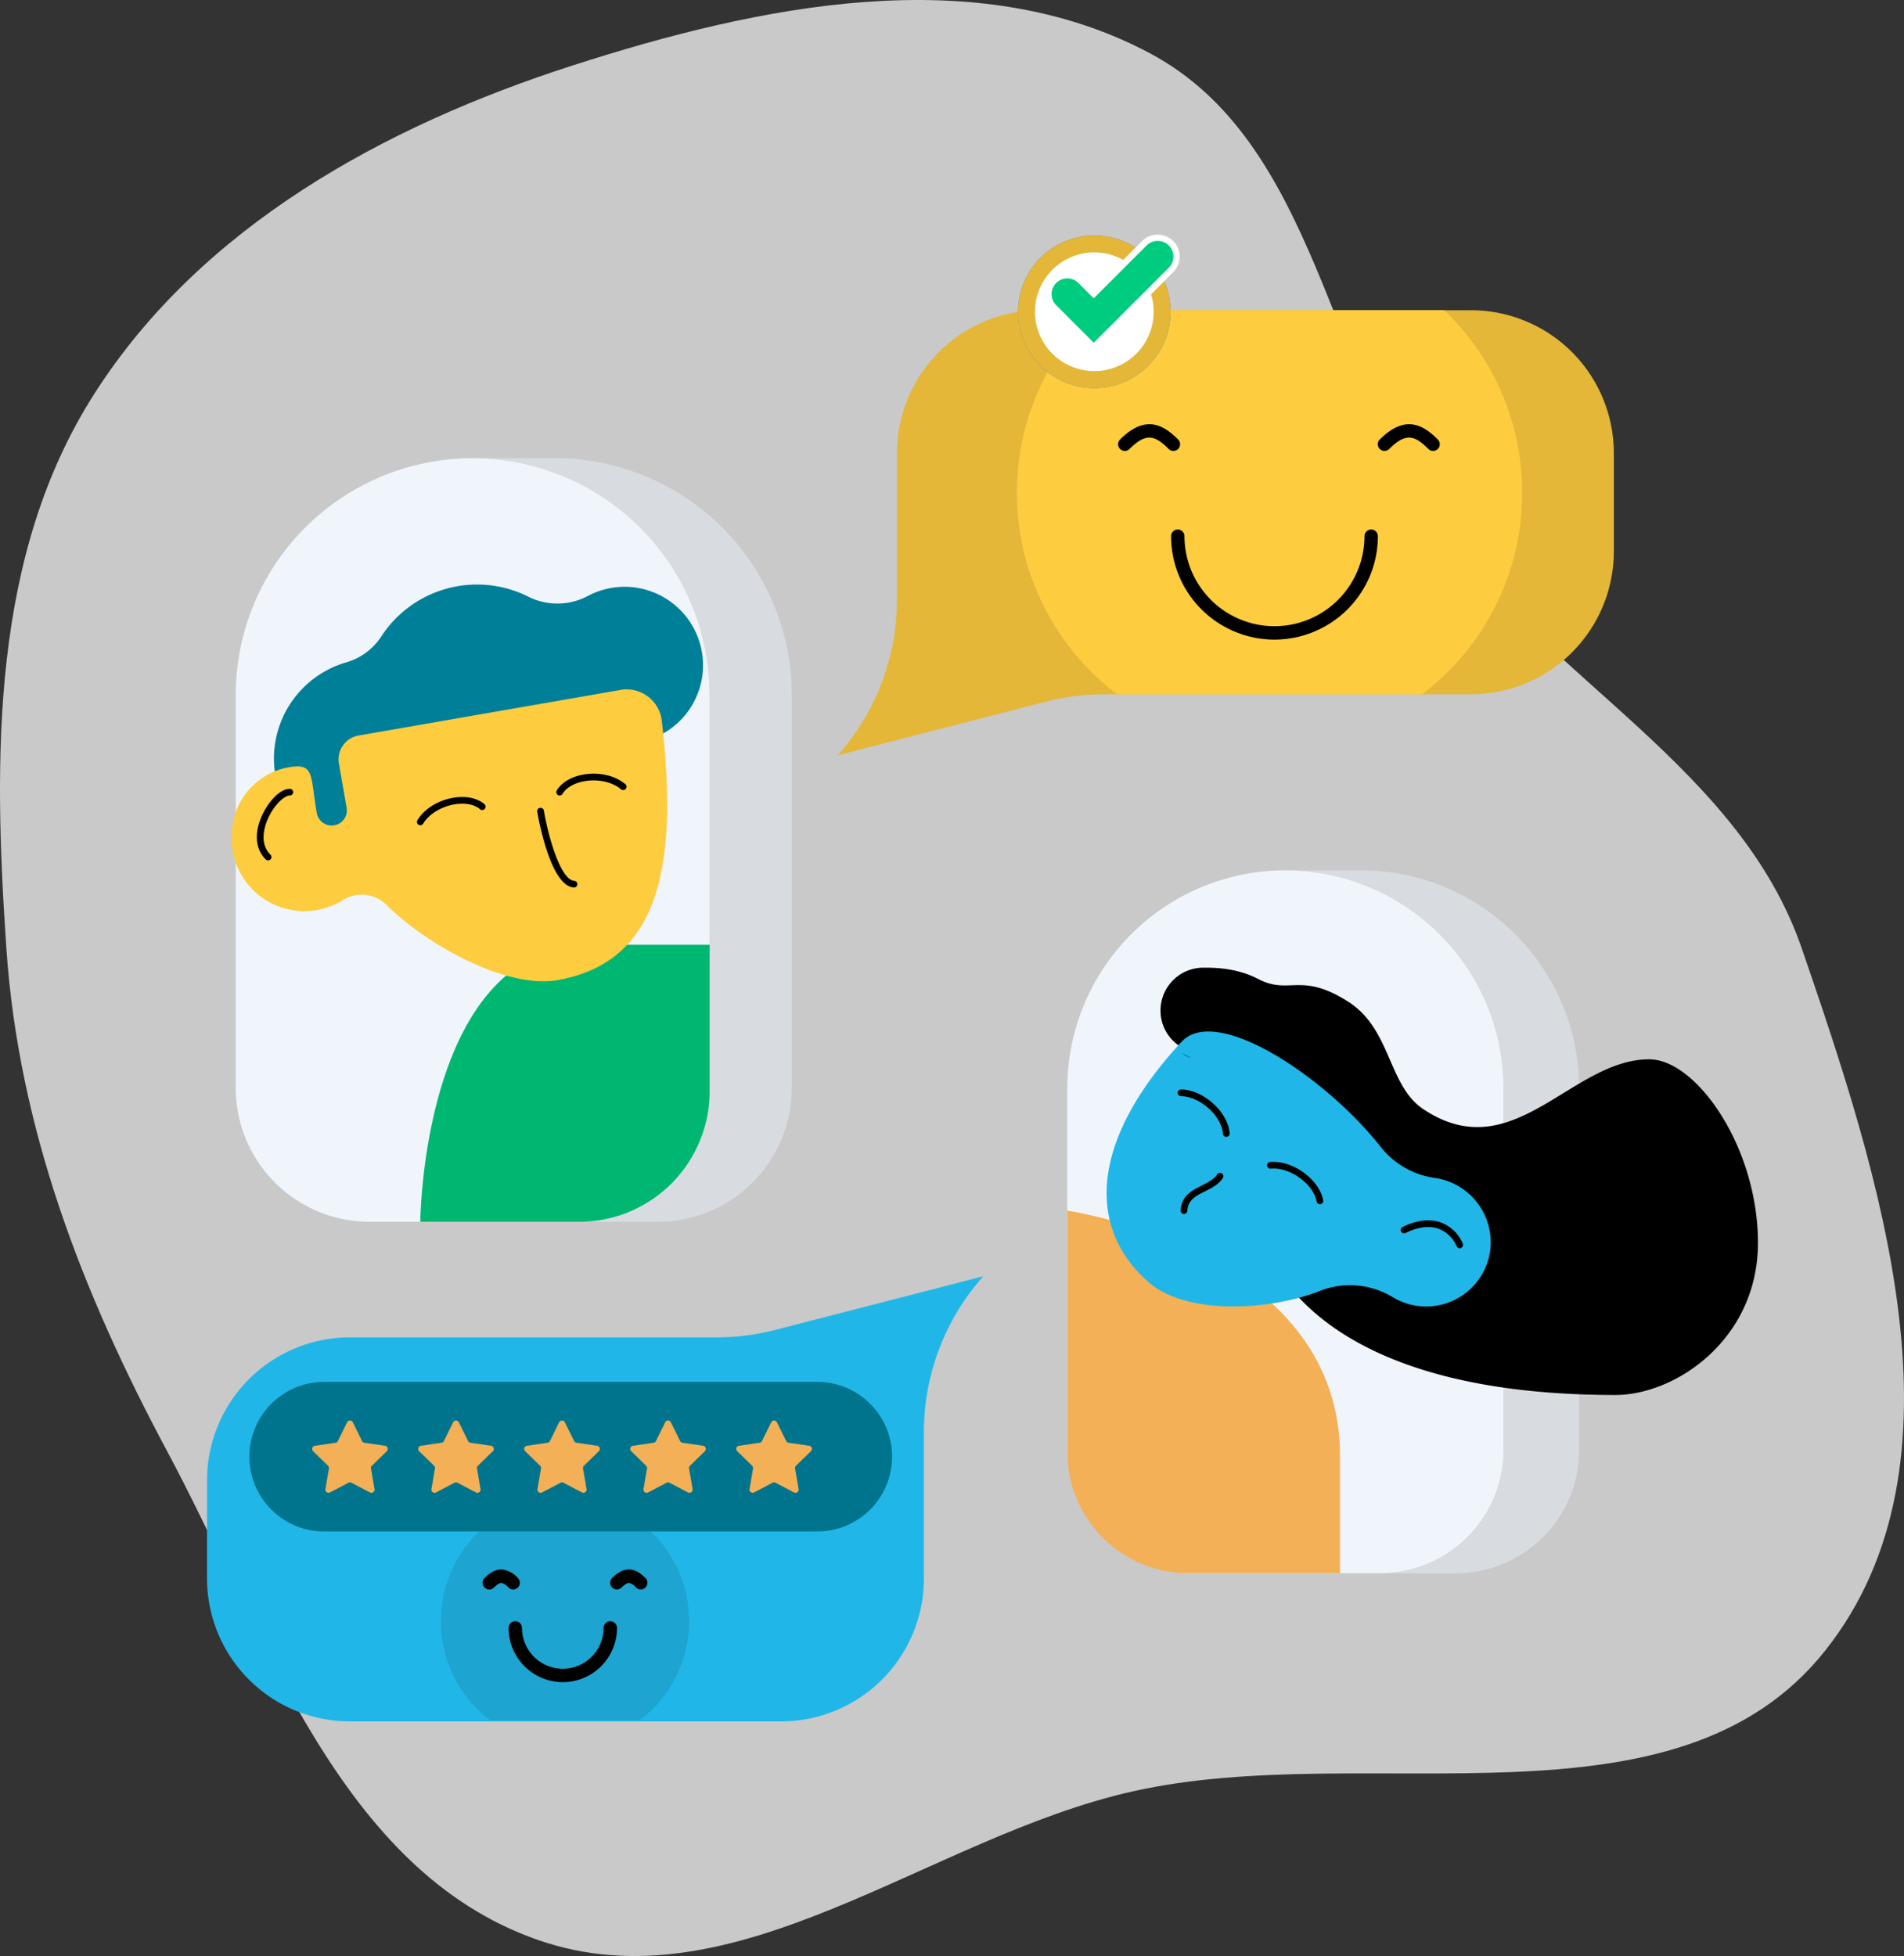 <svg xmlns="http://www.w3.org/2000/svg" width="568.611" height="584.086"><rect width="100%" height="100%" fill="#333333" stroke="none"/><defs><style>.b{fill:#f0f5fb}.c{fill:#d8dce1}.d{fill:#f3b056}.e{fill:#20b7e8}.g{fill:#e4b739}.h{fill:#fecc3f}.m{fill:#fff}</style></defs><path d="M500 218.415c67.781-23.308 153.516-51.544 209.653-6.977 56.47 44.832 26.247 136.432 42.027 206.786 13.713 61.134 65.084 118.841 44.268 177.935-20.768 58.96-90.736 80.935-145.845 110.44-47.473 25.416-96.38 44.328-150.1 48.007-57.239 3.92-117.516 4.583-165.822-26.372-49.743-31.876-79.7-86.339-97.819-142.572-18.084-56.125-31.419-120.48-3.709-172.529 26.618-50 95.73-52.982 141.516-86.329 45.872-33.41 72.17-89.935 125.834-108.389" style="fill:#c9c9c9" transform="rotate(90 486.638 269.874)"></path><path d="M211.935 207.598v117.24a40 40 0 0 1-40 40h-61.54a40 40 0 0 1-40-40v-117.24a70.785 70.785 0 0 1 67.56-70.7l.22-.01c.5-.02.99-.03 1.49-.05.29-.01.57-.01.86-.01h.64a70.543 70.543 0 0 1 50.04 20.73 70.543 70.543 0 0 1 20.73 50.04ZM449.035 325.038v107.925a36.824 36.824 0 0 1-36.822 36.822h-56.65a36.824 36.824 0 0 1-36.828-36.822V325.038a65.162 65.162 0 0 1 62.192-65.083l.2-.009c.46-.018.911-.027 1.372-.046.267-.009.525-.009.791-.009h.59a64.937 64.937 0 0 1 46.064 19.083 64.941 64.941 0 0 1 19.091 46.064Z" class="b"></path><path d="M471.593 325.038v107.925a36.823 36.823 0 0 1-36.821 36.822h-22.563a36.824 36.824 0 0 0 36.826-36.822V325.038a64.941 64.941 0 0 0-19.083-46.064 64.937 64.937 0 0 0-46.064-19.083h22.563a65.153 65.153 0 0 1 65.142 65.147Z" class="c"></path><path d="M318.735 361.502s81.448 11.837 81.448 73.269v35.014h-45.229a36.217 36.217 0 0 1-36.219-36.217Z" class="d"></path><path d="M524.996 371.127c0 28.672-24.459 45.427-42.57 45.427-98.243 0-105.83-49.041-105.83-49.041l-24.731-55.428a12.7 12.7 0 0 1-5.289-10.34 12.788 12.788 0 0 1 12.789-12.79c3.31 0 9.867 0 16.407 3.39 9.392 4.868 12.644-2.269 26.835 6.753 12.955 8.234 11.83 25.036 22.492 32.131 26.819 17.848 44.068-14.908 67.427-14.908 14.054-.003 32.47 26.208 32.47 54.806Z"></path><path d="m428.828 351.785-.228-.033a24.9 24.9 0 0 1-16.2-9.2c-16.456-20.91-49.124-42.7-59.517-31.485-27.178 29.336-28.551 55.4-9.943 71.749 11.45 10.061 36.473 8.495 51.121 2.7a24.667 24.667 0 0 1 21.912 1.851 19.179 19.179 0 0 0 8.25 2.688 19.279 19.279 0 0 0 20.867-17.166 19.443 19.443 0 0 0-16.262-21.104Z" class="e"></path><path d="M394.182 359.605a1 1 0 0 1-.981-.814c-1-5.3-8.045-10.365-13.7-9.823a1 1 0 0 1-1.09-.9 1 1 0 0 1 .9-1.089c6.68-.6 14.658 5.151 15.847 11.444a1 1 0 0 1-.8 1.168ZM366.227 339.485a1 1 0 0 1-1-.922c-.422-5.38-6.872-11.164-12.549-11.249a1 1 0 0 1-.985-1.014 1.016 1.016 0 0 1 1.014-.986c6.69.1 14.014 6.708 14.514 13.093a1 1 0 0 1-.919 1.075ZM353.583 362.502h-.059a1 1 0 0 1-.94-1.057c.259-4.423 3.519-6.055 6.395-7.495 1.833-.918 3.564-1.784 4.523-3.267a1 1 0 0 1 1.383-.3 1 1 0 0 1 .3 1.383c-1.256 1.941-3.315 2.972-5.308 3.969-2.738 1.371-5.1 2.555-5.293 5.825a1 1 0 0 1-1.001.942ZM435.918 372.73a1 1 0 0 1-.9-.562 9.556 9.556 0 0 0-5.688-5.358c-4.563-1.41-9.469 1.339-9.518 1.367a1 1 0 0 1-1.363-.373 1 1 0 0 1 .373-1.364c.23-.131 5.719-3.206 11.1-1.541a11.472 11.472 0 0 1 6.9 6.394 1 1 0 0 1-.462 1.337 1 1 0 0 1-.442.1Z"></path><path d="M960.706-311.981a12.5 12.5 0 0 1-2.771-1.54Z" style="fill:#030303" transform="translate(-604.965 627.985)"></path><path d="M214.016 399.346h-109.5a42.683 42.683 0 0 0-42.683 42.683v29.317a42.682 42.682 0 0 0 42.683 42.682h128.719a42.682 42.682 0 0 0 42.683-42.682v-43.734a69.862 69.862 0 0 1 17.726-46.5l-62.2 16.026a69.849 69.849 0 0 1-17.428 2.208Z" class="e"></path><path d="M236.447 207.598v117.24a40 40 0 0 1-40 40h-24.512a40 40 0 0 0 40-40v-117.24a70.543 70.543 0 0 0-20.73-50.04 70.543 70.543 0 0 0-50.04-20.73h24.51a70.777 70.777 0 0 1 70.772 70.77Z" class="c"></path><path d="M481.957 135.318v29.32a42.684 42.684 0 0 1-42.69 42.68h-109.5a70.224 70.224 0 0 0-17.43 2.21l-62.2 16.03a69.845 69.845 0 0 0 17.73-46.5v-43.74a42.682 42.682 0 0 1 42.68-42.68h128.72a42.684 42.684 0 0 1 42.69 42.68Z" class="g"></path><path d="M454.587 147.148a75.3 75.3 0 0 1-29.93 60.17h-91.022a75.3 75.3 0 0 1-29.94-60.17 75.232 75.232 0 0 1 23.28-54.51h104.33a75.215 75.215 0 0 1 23.282 54.51Z" class="h"></path><path d="M810.757-143.89a36.985 36.985 0 0 1-14.7 29.558h-44.716a36.992 36.992 0 0 1-14.708-29.558 36.96 36.96 0 0 1 11.436-26.779h51.252a36.949 36.949 0 0 1 11.436 26.779Z" style="fill:#1da4d0" transform="translate(-604.965 627.985)"></path><path d="M730.489-263.147s.533-82.726 51.038-82.726H816.9v43.748a38.978 38.978 0 0 1-38.978 38.978h-47.433" style="fill:#00b772" transform="translate(-604.965 627.985)"></path><path d="M794.163-452.612a23.41 23.41 0 0 0-13.765 2.649 19.331 19.331 0 0 1-17.82.067 33.958 33.958 0 0 0-15.143-3.538 34.11 34.11 0 0 0-28.645 15.56 18.6 18.6 0 0 1-10.421 7.676 29.925 29.925 0 0 0-21.51 30.993 30.056 30.056 0 0 0 28.719 27.644 29.894 29.894 0 0 0 26.458-14 34.434 34.434 0 0 0 5.4.429 34.163 34.163 0 0 0 32.557-23.823 23.3 23.3 0 0 0 11.509 3.027 23.421 23.421 0 0 0 23.266-26.083 23.452 23.452 0 0 0-20.605-20.601Z" style="fill:#007f99" transform="translate(-604.965 627.985)"></path><path d="m185.367 206.017-78.272 13.613a7.232 7.232 0 0 0-5.885 8.362l2.3 13.218a4.523 4.523 0 0 1-3.682 5.232 4.533 4.533 0 0 1-5.235-3.693c-1.921-11.051-.619-14.828-7.895-13.7a20.543 20.543 0 0 0-17.106 16.508c-3.091 16.259 10.533 28.708 25.015 26.189a21.6 21.6 0 0 0 7.784-2.973 10.527 10.527 0 0 1 13.025 1.43c11.564 11.566 35.57 25.164 51.009 22.479 30.93-5.379 36.1-34.705 31.211-77.452a10.544 10.544 0 0 0-12.269-9.213Z" class="h"></path><path d="M167.135 237.55a.987.987 0 0 1-.51-.141 1 1 0 0 1-.348-1.371c1.441-2.42 4.4-4.16 8.106-4.774 4.637-.763 9.381.341 12.374 2.9a1 1 0 0 1 .113 1.409 1 1 0 0 1-1.41.113c-2.518-2.149-6.737-3.109-10.751-2.444-3.127.518-5.575 1.911-6.713 3.825a1 1 0 0 1-.861.483ZM125.523 246.432a.988.988 0 0 1-.512-.142 1 1 0 0 1-.345-1.371c2.015-3.379 6.149-5.952 10.789-6.715 3.713-.611 7.068.09 9.21 1.919a1 1 0 0 1 .111 1.41 1 1 0 0 1-1.41.112c-1.693-1.447-4.461-1.98-7.586-1.467-4.013.659-7.7 2.923-9.4 5.766a1 1 0 0 1-.857.488ZM171.419 265.019h-.072c-6.949-.5-10.516-20.374-10.9-22.639a1 1 0 0 1 .819-1.153 1 1 0 0 1 1.153.819c1.35 7.956 5.007 20.687 9.072 20.978a1 1 0 0 1 .926 1.069 1 1 0 0 1-.998.926ZM80.076 256.924a1 1 0 0 1-.7-.281c-2.952-2.857-3.486-7.362-1.464-12.361 1.737-4.293 5.443-8.732 8.639-8.732a1 1 0 0 1 1 1 1 1 0 0 1-1 1c-1.774 0-5.053 3.2-6.785 7.482-.8 1.989-2.317 6.963 1 10.173a1 1 0 0 1 .023 1.414 1 1 0 0 1-.713.305ZM335.913 134.653a1.99 1.99 0 0 1-1.414-.586 2 2 0 0 1 0-2.828c7.638-7.639 13.051-4.286 17.337 0a2 2 0 0 1 0 2.828 2 2 0 0 1-2.828 0c-4.039-4.038-6.685-5-11.681 0a1.994 1.994 0 0 1-1.414.586ZM413.468 134.653a1.994 1.994 0 0 1-1.414-.586 2 2 0 0 1 0-2.828c7.639-7.639 13.052-4.286 17.338 0a2 2 0 0 1 0 2.828 2 2 0 0 1-2.828 0c-4.04-4.038-6.685-5-11.682 0a1.99 1.99 0 0 1-1.414.586ZM380.611 190.99a30.914 30.914 0 0 1-30.88-30.88 2 2 0 0 1 2-2 2 2 0 0 1 2 2 26.911 26.911 0 0 0 26.88 26.88 26.91 26.91 0 0 0 26.879-26.88 2 2 0 0 1 2-2 2 2 0 0 1 2 2 30.915 30.915 0 0 1-30.879 30.88ZM146.117 474.624a1.99 1.99 0 0 1-1.414-.586 2 2 0 0 1 0-2.828c1.855-1.856 3.648-2.68 5.448-2.522a7.544 7.544 0 0 1 4.508 2.522 2 2 0 0 1 0 2.828 2 2 0 0 1-2.828 0 4.042 4.042 0 0 0-2.027-1.364c-.706-.045-1.616.709-2.273 1.364a1.994 1.994 0 0 1-1.414.586ZM191.344 474.624a1.992 1.992 0 0 1-1.414-.586 4.042 4.042 0 0 0-2.027-1.364c-.678-.045-1.616.709-2.273 1.364a2 2 0 0 1-2.828 0 2 2 0 0 1 0-2.828c4.465-4.463 7.82-2.137 9.956 0a2 2 0 0 1 0 2.828 1.99 1.99 0 0 1-1.414.586ZM168.075 502.299a16.206 16.206 0 0 1-16.188-16.187 2 2 0 0 1 2-2 2 2 0 0 1 2 2 12.2 12.2 0 0 0 12.188 12.187 12.2 12.2 0 0 0 12.186-12.187 2 2 0 0 1 2-2 2 2 0 0 1 2 2 16.206 16.206 0 0 1-16.186 16.187Z"></path><path d="M849.039-170.669H701.781a22.34 22.34 0 0 1-22.34-22.339 22.34 22.34 0 0 1 22.34-22.34h147.258a22.34 22.34 0 0 1 22.34 22.34 22.34 22.34 0 0 1-22.34 22.339Z" style="fill:#00748d" transform="translate(-604.965 627.985)"></path><path d="m105.364 424.718 2.753 5.579a.949.949 0 0 0 .716.52l6.157.9a.951.951 0 0 1 .527 1.622l-4.455 4.343a.948.948 0 0 0-.273.842l1.051 6.131a.951.951 0 0 1-1.381 1l-5.505-2.894a.951.951 0 0 0-.886 0l-5.507 2.894a.951.951 0 0 1-1.38-1l1.052-6.131a.952.952 0 0 0-.274-.842l-4.455-4.343a.951.951 0 0 1 .527-1.622l6.157-.9a.95.95 0 0 0 .716-.52l2.754-5.579a.951.951 0 0 1 1.706 0ZM137.028 424.718l2.754 5.579a.947.947 0 0 0 .716.52l6.156.9a.951.951 0 0 1 .527 1.622l-4.455 4.343a.951.951 0 0 0-.273.842l1.051 6.131a.951.951 0 0 1-1.38 1l-5.506-2.894a.951.951 0 0 0-.886 0l-5.506 2.894a.951.951 0 0 1-1.381-1l1.052-6.131a.951.951 0 0 0-.273-.842l-4.456-4.343a.951.951 0 0 1 .528-1.622l6.156-.9a.95.95 0 0 0 .717-.52l2.753-5.579a.951.951 0 0 1 1.706 0ZM168.693 424.718l2.753 5.579a.949.949 0 0 0 .716.52l6.157.9a.951.951 0 0 1 .527 1.622l-4.455 4.343a.946.946 0 0 0-.273.842l1.051 6.131a.951.951 0 0 1-1.38 1l-5.507-2.894a.949.949 0 0 0-.885 0l-5.507 2.894a.951.951 0 0 1-1.38-1l1.052-6.131a.952.952 0 0 0-.274-.842l-4.455-4.343a.951.951 0 0 1 .527-1.622l6.157-.9a.95.95 0 0 0 .716-.52l2.754-5.579a.951.951 0 0 1 1.706 0ZM200.357 424.718l2.753 5.579a.952.952 0 0 0 .717.52l6.156.9a.951.951 0 0 1 .527 1.622l-4.455 4.343a.954.954 0 0 0-.273.842l1.051 6.131a.95.95 0 0 1-1.379 1l-5.507-2.894a.951.951 0 0 0-.886 0l-5.507 2.894a.951.951 0 0 1-1.38-1l1.052-6.131a.954.954 0 0 0-.273-.842l-4.455-4.343a.951.951 0 0 1 .527-1.622l6.156-.9a.95.95 0 0 0 .717-.52l2.753-5.579a.951.951 0 0 1 1.706 0ZM232.021 424.718l2.754 5.579a.95.95 0 0 0 .716.52l6.157.9a.951.951 0 0 1 .527 1.622l-4.455 4.343a.952.952 0 0 0-.274.842l1.052 6.131a.951.951 0 0 1-1.38 1l-5.507-2.894a.949.949 0 0 0-.885 0l-5.507 2.894a.951.951 0 0 1-1.38-1l1.051-6.131a.948.948 0 0 0-.273-.842l-4.455-4.343a.951.951 0 0 1 .527-1.622l6.157-.9a.95.95 0 0 0 .716-.52l2.754-5.579a.95.95 0 0 1 1.705 0Z" class="d"></path><path d="M326.809 113.343a20.25 20.25 0 0 1-20.25-20.25 20.25 20.25 0 0 1 20.25-20.25 20.25 20.25 0 0 1 20.25 20.25 20.25 20.25 0 0 1-20.25 20.25" class="m"></path><path d="M931.774-512.116A22.8 22.8 0 0 1 909-534.892a22.8 22.8 0 0 1 22.776-22.777 22.8 22.8 0 0 1 22.776 22.777 22.8 22.8 0 0 1-22.778 22.776Zm0-40.5a17.745 17.745 0 0 0-17.724 17.724 17.745 17.745 0 0 0 17.724 17.723 17.744 17.744 0 0 0 17.726-17.723 17.744 17.744 0 0 0-17.726-17.724Z" style="fill:#367f9a" transform="translate(-604.965 627.985)"></path><path d="M326.809 113.343a20.25 20.25 0 0 1-20.25-20.25 20.25 20.25 0 0 1 20.25-20.25 20.25 20.25 0 0 1 20.25 20.25 20.25 20.25 0 0 1-20.25 20.25" class="m"></path><path d="M326.809 115.869a22.8 22.8 0 0 1-22.774-22.776 22.8 22.8 0 0 1 22.776-22.777 22.8 22.8 0 0 1 22.776 22.777 22.8 22.8 0 0 1-22.778 22.776Zm0-40.5a17.745 17.745 0 0 0-17.724 17.724 17.745 17.745 0 0 0 17.724 17.723 17.744 17.744 0 0 0 17.726-17.723 17.744 17.744 0 0 0-17.726-17.724Z" class="g"></path><path d="M919.718-536.182a5.587 5.587 0 0 1-1.649-3.979 5.591 5.591 0 0 1 1.649-3.979 5.588 5.588 0 0 1 3.98-1.65 5.584 5.584 0 0 1 3.978 1.65l3.92 3.919 15.121-15.12a5.591 5.591 0 0 1 3.979-1.649 5.592 5.592 0 0 1 3.98 1.648 5.592 5.592 0 0 1 1.65 3.98 5.588 5.588 0 0 1-1.65 3.98L931.6-524.3Z" style="fill:#00cc7f" transform="translate(-604.965 627.985)"></path><path d="M345.735 71.933a4.675 4.675 0 0 1 3.317 1.374 4.687 4.687 0 0 1 0 6.631l-22.417 22.416L315.42 91.14a4.688 4.688 0 0 1 0-6.632 4.675 4.675 0 0 1 3.317-1.374 4.671 4.671 0 0 1 3.315 1.374l4.583 4.577 15.785-15.783a4.674 4.674 0 0 1 3.315-1.374m0-1.876a6.526 6.526 0 0 0-4.643 1.922l-14.457 14.463-3.26-3.252a6.517 6.517 0 0 0-4.642-1.923 6.518 6.518 0 0 0-4.644 1.924 6.521 6.521 0 0 0-1.923 4.642 6.521 6.521 0 0 0 1.924 4.643l11.215 11.214 1.326 1.326 1.327-1.326 22.416-22.416a6.516 6.516 0 0 0 1.924-4.642 6.525 6.525 0 0 0-1.923-4.644 6.526 6.526 0 0 0-4.64-1.926Z" class="m"></path></svg>